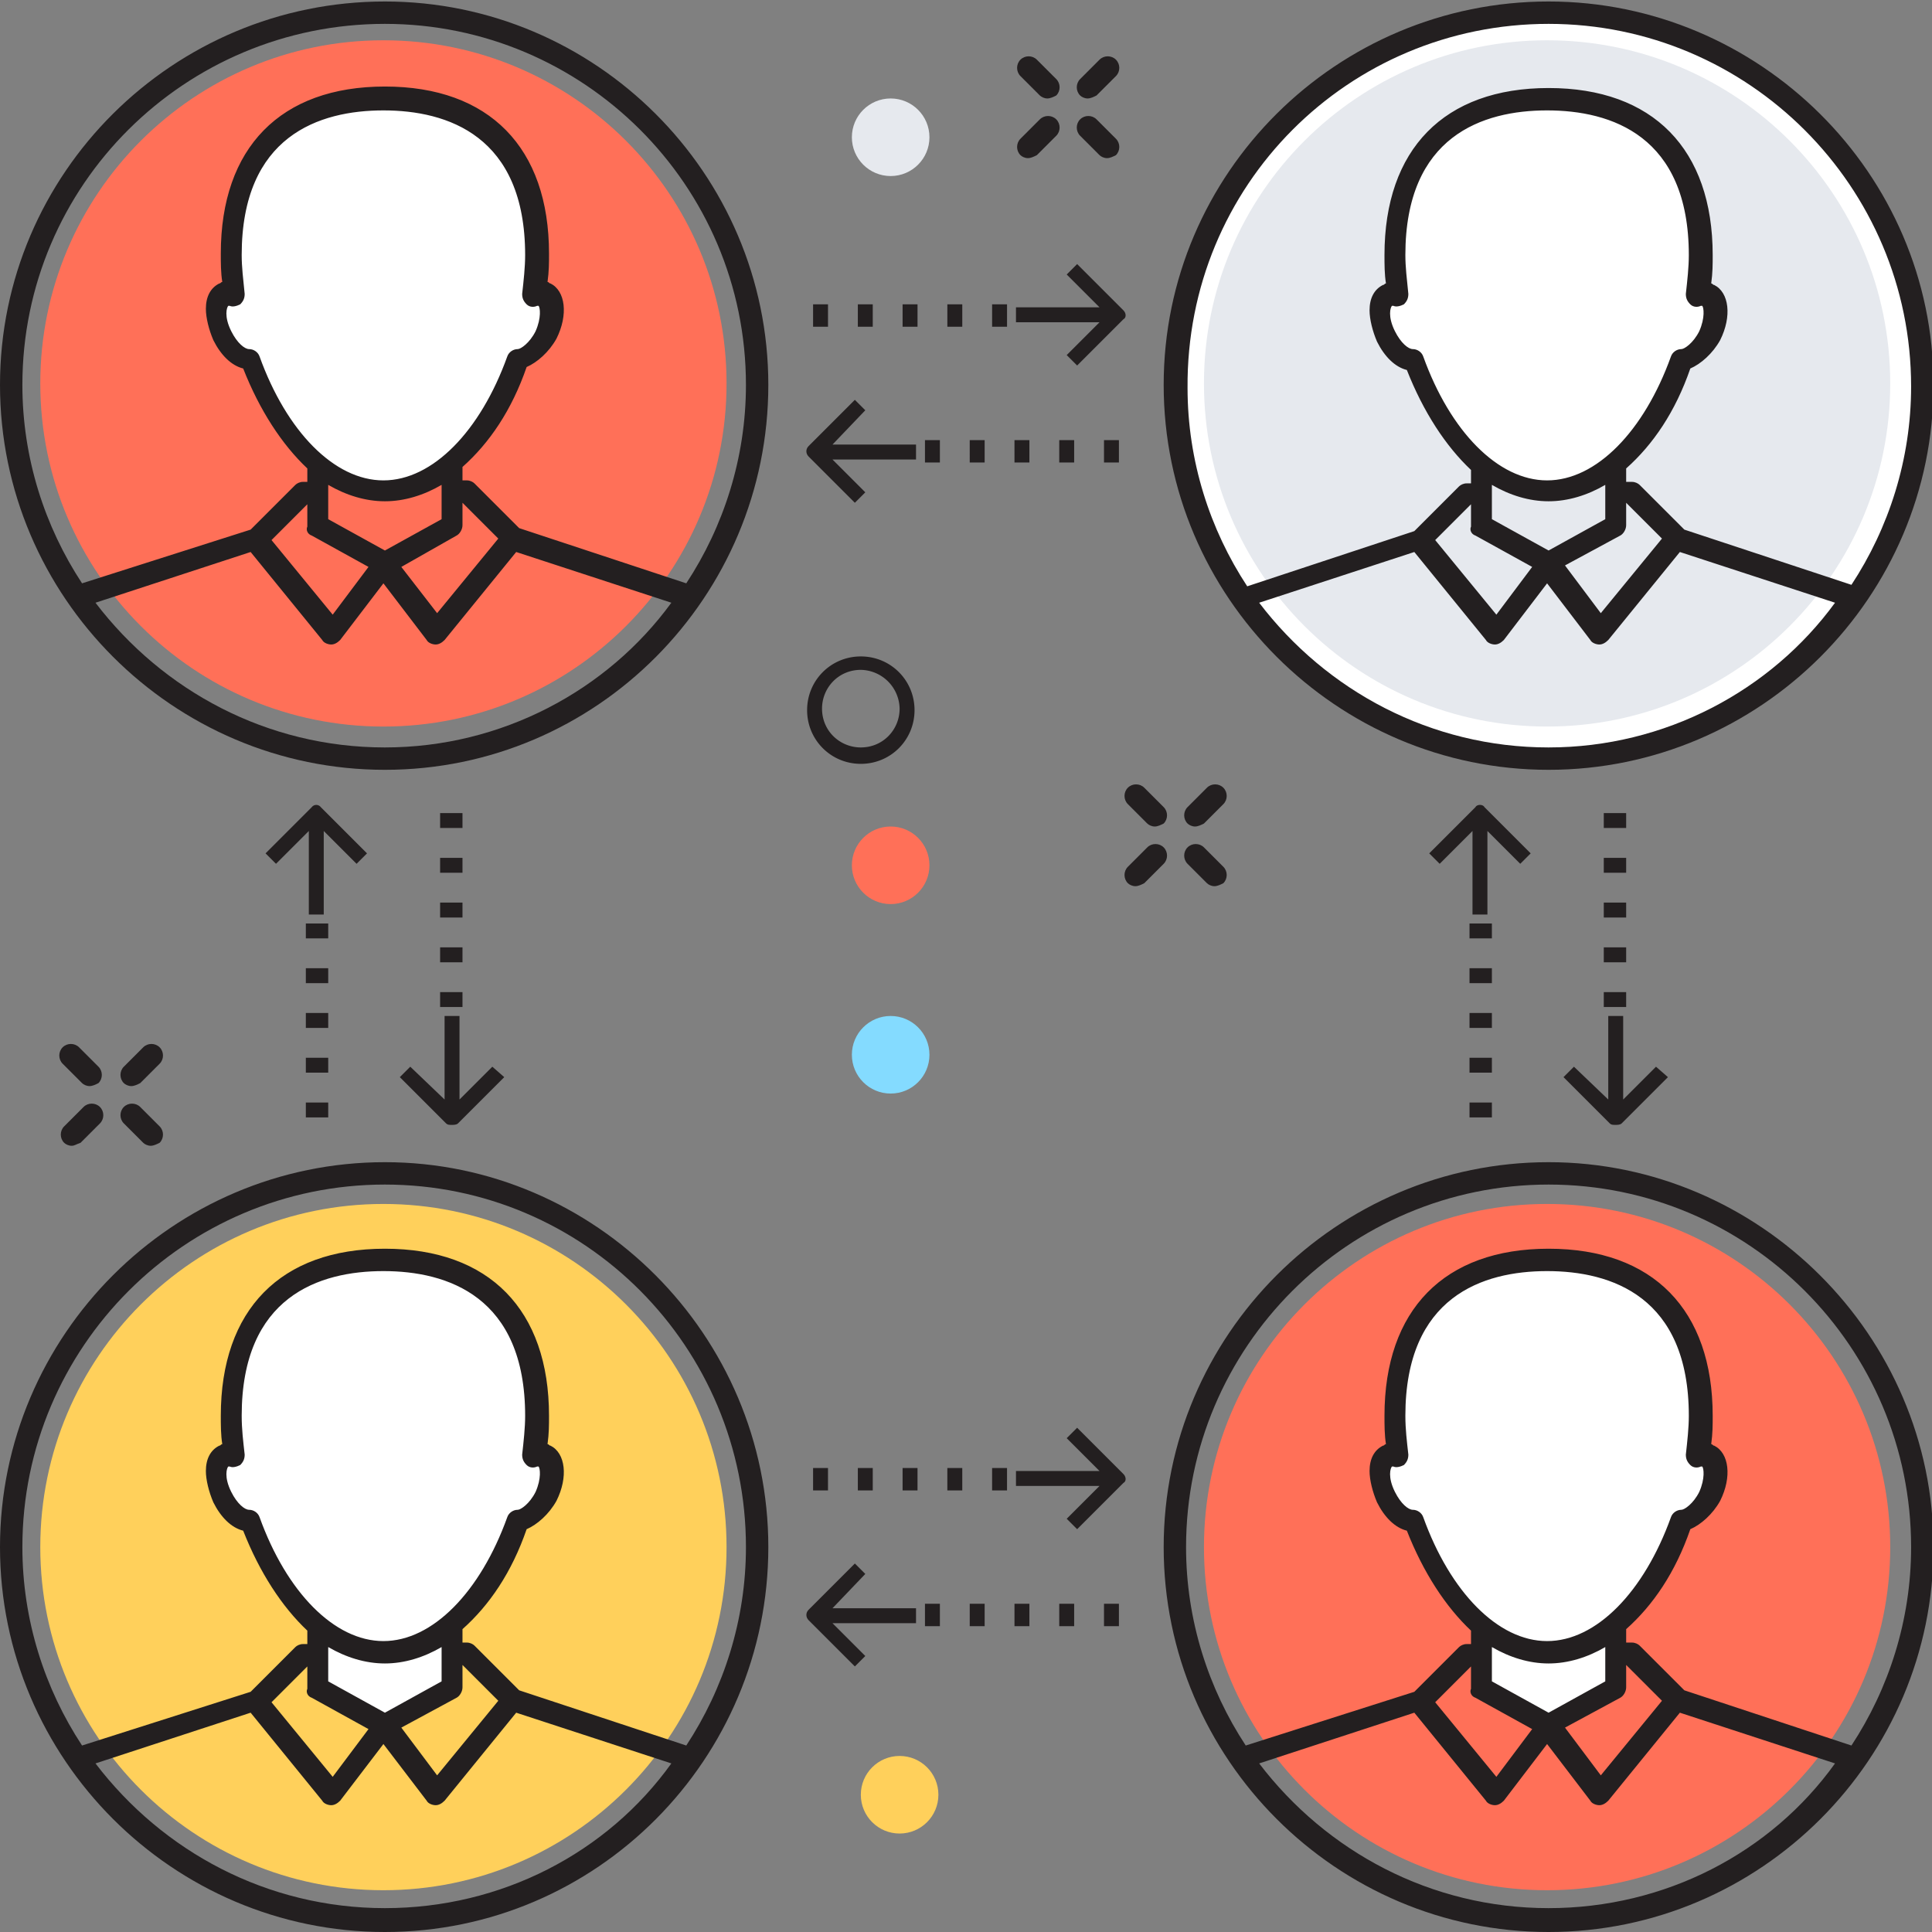 <svg xmlns="http://www.w3.org/2000/svg" xmlns:xlink="http://www.w3.org/1999/xlink" viewBox="0 0 129.5 129.5"><rect x="0" y="0" width="129.5" height="129.5" fill="#808080" stroke="none"/><circle cx="59.7" cy="70.7" r="2.6" fill="#84DBFF"/><circle cx="59.7" cy="9.2" r="2.6" fill="#E6E9EE"/><circle cx="60.3" cy="120.3" r="2.6" fill="#FFD05B"/><circle cx="59.7" cy="58" r="2.6" fill="#FF7058"/><use xlink:href="#B" fill="#FFD05B"/><g fill="#FF7058"><use xlink:href="#B" x="78"/><use xlink:href="#B" y="-78"/></g><g fill="#fff"><path d="M36.5 19.6c-.2-.1-.5-.1-.7 0l.2-2.7c0-7.6-4.6-10.4-10.3-10.4S15.4 9.3 15.4 16.9c0 .9.1 1.8.2 2.7-.3-.1-.5-.1-.7 0-.6.3-.7 1.5-.1 2.7.5 1 1.2 1.6 1.8 1.6 1.7 4.9 5.1 8.8 9 8.8s7.3-3.9 9-8.8c.6 0 1.4-.7 1.8-1.6.8-1.1.8-2.4.1-2.7z"/><circle cx="103.7" cy="25.7" r="25"/></g><use xlink:href="#B" x="78" y="-78" fill="#E6E9EE"/><g fill="#fff"><path d="M114.5 19.6c-.2-.1-.5-.1-.7 0l.2-2.7c0-7.6-4.6-10.4-10.3-10.4S93.4 9.3 93.4 16.9c0 .9.1 1.8.2 2.7-.3-.1-.5-.1-.7 0-.6.3-.7 1.5-.1 2.7.5 1 1.2 1.6 1.8 1.6 1.7 4.9 5.1 8.8 9 8.8s7.3-3.9 9-8.8c.6 0 1.4-.7 1.8-1.6.8-1.1.8-2.4.1-2.7zM30.3 109v4.2l-4.5 2.5-4.5-2.5V109c1.4 1.1 2.9 1.8 4.5 1.8s3.1-.7 4.5-1.8z"/><use xlink:href="#C"/><path d="M108.3 109v4.2l-4.5 2.5-4.5-2.5V109c1.4 1.1 2.9 1.8 4.5 1.8s3.1-.7 4.5-1.8z"/><use xlink:href="#C" x="78"/></g><g fill="#231F20"><path d="M103.8.1C89.6.1 78 11.6 78 25.8s11.6 25.8 25.8 25.8 25.8-11.6 25.8-25.8S117.9.1 103.8.1zm0 1.5c13.4 0 24.3 10.9 24.3 24.3 0 4.9-1.5 9.5-4 13.3l-11.2-3.7-3-3c-.1-.1-.3-.2-.5-.2h-.4v-.9c1.8-1.6 3.3-3.8 4.3-6.7.7-.3 1.5-1 2-1.9.8-1.6.6-3.2-.4-3.7-.1 0-.1-.1-.2-.1.1-.7.1-1.3.1-1.9 0-7.1-4-11.2-11-11.2s-11 4.1-11 11.2c0 .6 0 1.3.1 1.9-.1 0-.1.1-.2.1-.6.3-.9.9-.9 1.7 0 .6.2 1.4.5 2.1.5 1 1.2 1.7 2 1.9 1.1 2.8 2.6 5.1 4.3 6.7v.9h-.3c-.2 0-.4.1-.5.2l-3 3-11.2 3.7c-2.5-3.8-4-8.4-4-13.3-.1-13.6 10.8-24.4 24.2-24.4zm-4.9 34.3l3.8 2.1-2.4 3.2-4.1-5 2.4-2.4v1.5c-.1.2 0 .5.3.6zm-4.7-18.8c0-8 5.2-9.7 9.5-9.7s9.5 1.7 9.5 9.7c0 .8-.1 1.7-.2 2.6 0 .3.1.5.3.7s.5.2.7.1h.1c.1.1.2.8-.2 1.7-.4.8-1 1.2-1.2 1.2-.3 0-.6.2-.7.5-1.8 5-5 8.3-8.3 8.3s-6.5-3.3-8.3-8.3c-.1-.3-.4-.5-.7-.5s-.8-.4-1.2-1.2c-.5-1-.3-1.6-.2-1.7h.1c.2.1.5 0 .7-.1.2-.2.3-.4.3-.7-.1-1-.2-1.8-.2-2.6zm5.8 17.7v-2.3c1.2.7 2.5 1.1 3.8 1.1s2.6-.4 3.8-1.1v2.3l-3.8 2.1-3.8-2.1zm8.6 1.1c.2-.1.4-.4.4-.7v-1.5l2.4 2.4-4.1 5-2.4-3.2 3.7-2zm-4.8 14.2c-7.9 0-14.9-3.8-19.4-9.7L94.8 37l4.8 5.9c.1.2.4.3.6.3s.4-.1.6-.3l2.9-3.8 2.9 3.8c.1.2.4.3.6.3s.4-.1.6-.3l4.8-5.9 10.4 3.4c-4.3 5.9-11.4 9.7-19.2 9.7zm-78-50C11.6.1 0 11.6 0 25.8s11.6 25.8 25.8 25.8S51.5 40 51.5 25.8 39.9.1 25.8.1zm0 1.5C39.1 1.6 50 12.4 50 25.8c0 4.9-1.5 9.5-4 13.3l-11.2-3.7-3-3c-.1-.1-.3-.2-.5-.2H31v-.9c1.8-1.6 3.3-3.8 4.3-6.7.7-.3 1.5-1 2-1.9.8-1.6.6-3.2-.4-3.7-.1 0-.1-.1-.2-.1.1-.7.1-1.3.1-1.9 0-7.1-4-11.2-11-11.2s-11 4.1-11 11.2c0 .6 0 1.3.1 1.9-.1 0-.1.1-.2.1-.6.3-.9.9-.9 1.7 0 .6.2 1.4.5 2.1.5 1 1.2 1.7 2 1.9 1.1 2.8 2.6 5.1 4.3 6.7v.9h-.3c-.2 0-.4.1-.5.2l-3 3-11.3 3.6c-2.5-3.8-4-8.4-4-13.3 0-13.4 10.9-24.2 24.3-24.2zm-4.9 34.3l3.8 2.1-2.4 3.2-4.1-5 2.4-2.4v1.5c-.1.2 0 .5.3.6zm-4.7-18.8c0-8 5.2-9.7 9.5-9.7s9.5 1.7 9.5 9.7c0 .8-.1 1.7-.2 2.6 0 .3.1.5.3.7s.5.2.7.1h.1c.1.1.2.8-.2 1.7-.4.8-1 1.2-1.2 1.2-.3 0-.6.2-.7.5-1.8 5-5 8.3-8.3 8.3s-6.5-3.3-8.3-8.3c-.1-.3-.4-.5-.7-.5s-.8-.4-1.2-1.2c-.5-1-.3-1.6-.2-1.7h.1c.2.1.5 0 .7-.1.2-.2.3-.4.3-.7-.1-1-.2-1.8-.2-2.6zM22 34.8v-2.3c1.2.7 2.5 1.1 3.8 1.1s2.6-.4 3.8-1.1v2.3l-3.8 2.1-3.8-2.1zm8.6 1.1c.2-.1.4-.4.4-.7v-1.5l2.4 2.4-4.1 5-2.4-3.1 3.7-2.1zm-4.8 14.2c-7.9 0-14.9-3.8-19.4-9.7L16.8 37l4.8 5.9c.1.2.4.3.6.3s.4-.1.6-.3l2.9-3.8 2.9 3.8c.1.2.4.3.6.3s.4-.1.6-.3l4.8-5.9L45 40.4c-4.3 5.9-11.4 9.7-19.2 9.7zm78 27.8C89.6 77.9 78 89.5 78 103.7s11.6 25.8 25.8 25.8 25.8-11.6 25.8-25.8-11.7-25.8-25.8-25.8zm0 1.5c13.4 0 24.3 10.9 24.3 24.3 0 4.9-1.5 9.5-4 13.3l-11.2-3.7-3-3c-.1-.1-.3-.2-.5-.2h-.4v-.9c1.8-1.6 3.3-3.8 4.3-6.7.7-.3 1.5-1 2-1.9.8-1.6.6-3.2-.4-3.7-.1 0-.1-.1-.2-.1.1-.7.1-1.3.1-1.9 0-7.1-4-11.2-11-11.2s-11 4.1-11 11.2c0 .6 0 1.3.1 1.9-.1 0-.1.1-.2.1-.6.3-.9.9-.9 1.7 0 .6.2 1.4.5 2.1.5 1 1.2 1.7 2 1.9 1.1 2.8 2.6 5.1 4.3 6.7v.9h-.3c-.2 0-.4.1-.5.2l-3 3-11.3 3.6c-2.5-3.8-4-8.4-4-13.3 0-13.4 10.9-24.3 24.3-24.3zm-4.9 34.4l3.8 2.1-2.4 3.2-4.1-5 2.4-2.4v1.5c-.1.2 0 .5.3.6zm-4.7-18.9c0-8 5.2-9.7 9.5-9.7s9.5 1.7 9.5 9.7c0 .8-.1 1.7-.2 2.6 0 .3.1.5.3.7s.5.2.7.1h.1c.1.1.2.8-.2 1.7-.4.8-1 1.2-1.2 1.2-.3 0-.6.2-.7.5-1.8 5-5 8.3-8.3 8.3s-6.5-3.3-8.3-8.3c-.1-.3-.4-.5-.7-.5s-.8-.4-1.2-1.2c-.5-1-.3-1.6-.2-1.7h.1c.2.1.5 0 .7-.1.2-.2.3-.4.3-.7-.1-.9-.2-1.7-.2-2.6zm5.8 17.8v-2.3c1.2.7 2.5 1.1 3.8 1.1s2.6-.4 3.8-1.1v2.3l-3.8 2.1-3.8-2.1zm8.6 1.1c.2-.1.4-.4.4-.7v-1.5l2.4 2.4-4.1 5-2.4-3.2 3.7-2zm-4.8 14.1c-7.9 0-14.9-3.8-19.4-9.7l10.4-3.4 4.8 5.9c.1.2.4.3.6.3s.4-.1.6-.3l2.9-3.8 2.9 3.8c.1.2.4.3.6.3s.4-.1.6-.3l4.8-5.9 10.4 3.4c-4.3 6-11.4 9.7-19.2 9.7zm-78-50C11.6 77.9 0 89.5 0 103.7s11.6 25.8 25.8 25.8 25.7-11.6 25.7-25.8-11.6-25.8-25.7-25.8zm0 1.5c13.4 0 24.2 10.9 24.2 24.3 0 4.9-1.5 9.5-4 13.3l-11.2-3.7-3-3c-.1-.1-.3-.2-.5-.2H31v-.9c1.8-1.6 3.3-3.8 4.3-6.7.7-.3 1.5-1 2-1.9.8-1.6.6-3.2-.4-3.7-.1 0-.1-.1-.2-.1.1-.7.1-1.3.1-1.9 0-7.1-4-11.2-11-11.2s-11 4.1-11 11.2c0 .6 0 1.3.1 1.9-.1 0-.1.1-.2.1-.6.3-.9.9-.9 1.7 0 .6.2 1.4.5 2.1.5 1 1.2 1.7 2 1.9 1.1 2.8 2.6 5.1 4.3 6.7v.9h-.3c-.2 0-.4.1-.5.2l-3 3L5.5 117c-2.5-3.8-4-8.4-4-13.3 0-13.4 10.9-24.3 24.3-24.3zm-4.9 34.4l3.8 2.1-2.4 3.2-4.1-5 2.4-2.4v1.5c-.1.2 0 .5.3.6zm-4.7-18.9c0-8 5.2-9.7 9.5-9.7s9.5 1.7 9.5 9.7c0 .8-.1 1.7-.2 2.6 0 .3.1.5.3.7s.5.2.7.1h.1c.1.1.2.8-.2 1.7-.4.8-1 1.2-1.2 1.2-.3 0-.6.2-.7.5-1.8 5-5 8.3-8.3 8.3s-6.5-3.3-8.3-8.3c-.1-.3-.4-.5-.7-.5s-.8-.4-1.2-1.2c-.5-1-.3-1.6-.2-1.7h.1c.2.1.5 0 .7-.1.2-.2.3-.4.3-.7-.1-.9-.2-1.7-.2-2.6zm5.8 17.8v-2.3c1.2.7 2.5 1.1 3.8 1.1s2.6-.4 3.8-1.1v2.3l-3.8 2.1-3.8-2.1zm8.6 1.1c.2-.1.4-.4.4-.7v-1.5l2.4 2.4-4.1 5-2.4-3.2 3.7-2zm-4.8 14.1c-7.9 0-14.9-3.8-19.4-9.7l10.4-3.4 4.8 5.9c.1.2.4.3.6.3s.4-.1.6-.3l2.9-3.8 2.9 3.8c.1.2.4.3.6.3s.4-.1.6-.3l4.8-5.9 10.4 3.4c-4.3 6-11.4 9.7-19.2 9.7zM72.9 6.6c-.2 0-.4-.1-.5-.2-.3-.3-.3-.8 0-1.1L73.7 4c.3-.3.8-.3 1.1 0s.3.8 0 1.1l-1.3 1.3c-.2.1-.4.2-.6.2zm-4 4c-.2 0-.4-.1-.5-.2-.3-.3-.3-.8 0-1.1L69.7 8c.3-.3.8-.3 1.1 0s.3.8 0 1.1l-1.3 1.3c-.2.1-.4.2-.6.2z"/><use xlink:href="#D"/><use xlink:href="#D" x="-4" y="-4"/><use xlink:href="#E"/><use xlink:href="#E" x="-4" y="4"/><use xlink:href="#D" x="7.2" y="48.8"/><use xlink:href="#D" x="3.2" y="44.8"/><use xlink:href="#E" x="-71.3" y="17.4"/><path d="M4.8 76.8c-.2 0-.4-.1-.5-.2-.3-.3-.3-.8 0-1.1l1.3-1.3c.3-.3.8-.3 1.1 0s.3.8 0 1.1l-1.3 1.3c-.3.1-.4.2-.6.2z"/><use xlink:href="#D" x="-64.1" y="66.2"/><use xlink:href="#D" x="-68.2" y="62.2"/><path d="M66.5 20.4h1v1.5h-1zm-3 0h1v1.5h-1zm-3 0h1v1.5h-1zm-6 0h1v1.5h-1zm3 0h1v1.5h-1zm17.8.4l-3.1-3.1-.7.7 2.2 2.2h-5.6v1h5.6l-2.2 2.2.7.7 3.1-3.1c.2-.1.2-.4 0-.6zM62 29.5h1V31h-1zm3 0h1V31h-1zm6 0h1V31h-1zm3 0h1V31h-1zm-6 0h1V31h-1zm-10-2l-.7-.7-3.1 3.1c-.2.2-.2.5 0 .7l3.1 3.1.7-.7-2.2-2.2h5.6v-1h-5.6l2.2-2.3zm-.5 70.9h1v1.5h-1zm3 0h1v1.5h-1zm-6 0h1v1.5h-1zm12 0h1v1.5h-1zm-3 0h1v1.5h-1zm11.8.4l-3.1-3.1-.7.7 2.2 2.2h-5.6v1h5.6l-2.2 2.2.7.7 3.1-3.1c.2-.1.2-.4 0-.6zM65 107.5h1v1.5h-1zm3 0h1v1.5h-1zm-6 0h1v1.5h-1zm12 0h1v1.5h-1zm-3 0h1v1.5h-1zm-13-2l-.7-.7-3.1 3.1c-.2.2-.2.5 0 .7l3.1 3.1.7-.7-2.2-2.2h5.6v-1h-5.6l2.2-2.3zm49.5-45h1.5v1h-1.5zm0 6h1.5v1h-1.5zm0-9h1.5v1h-1.5zm0-3h1.5v1h-1.5zm0 9h1.5v1h-1.5z"/><use xlink:href="#F"/><path d="M98.5 70.9h1.5v1h-1.5zm0-6h1.5v1h-1.5zm0-3h1.5v1h-1.5zm0 6h1.5v1h-1.5zm0 6h1.5v1h-1.5zm.4-19.8l-3.1 3.1.7.7 2.2-2.2v5.6h1v-5.6l2.2 2.2.7-.7-3.1-3.1c-.1-.2-.5-.2-.6 0zm-69.4 6.4H31v1h-1.5zm0 3H31v1h-1.5zm0 3H31v1h-1.5zm0-12H31v1h-1.5zm0 3H31v1h-1.5z"/><use xlink:href="#F" x="-78"/><path d="M20.5 70.9H22v1h-1.5zm0 3H22v1h-1.5zm0-9H22v1h-1.5zm0-3H22v1h-1.5zm0 6H22v1h-1.5zm.4-13.8l-3.1 3.1.7.7 2.2-2.2v5.6h1v-5.6l2.2 2.2.7-.7-3.1-3.1a.38.38 0 0 0-.6 0zm36.8-2.9c-2 0-3.6-1.6-3.6-3.6s1.6-3.6 3.6-3.6 3.6 1.6 3.6 3.6-1.6 3.6-3.6 3.6zm0-6.3c-1.5 0-2.6 1.2-2.6 2.6 0 1.5 1.2 2.6 2.6 2.6 1.5 0 2.6-1.2 2.6-2.6a2.65 2.65 0 0 0-2.6-2.6z"/></g><defs ><path id="B" d="M25.7 126.7c-12.7 0-23-10.3-23-23s10.3-23 23-23 23 10.3 23 23-10.3 23-23 23z"/><path id="C" d="M36.5 97.6c-.2-.1-.5-.1-.7 0l.2-2.7c0-7.6-4.6-10.4-10.3-10.4s-10.3 2.8-10.3 10.4c0 .9.1 1.8.2 2.7-.3-.1-.5-.1-.7 0-.6.3-.7 1.5-.1 2.7.5 1 1.2 1.6 1.8 1.6 1.7 4.9 5.1 8.8 9 8.8s7.3-3.9 9-8.8c.6 0 1.4-.7 1.8-1.6.8-1.1.8-2.4.1-2.7z"/><path id="D" d="M74.2 10.6c-.2 0-.4-.1-.5-.2l-1.3-1.3c-.3-.3-.3-.8 0-1.1s.8-.3 1.1 0l1.3 1.3c.3.3.3.8 0 1.1-.2.1-.4.2-.6.2z"/><path id="E" d="M80.1 55.4c-.2 0-.4-.1-.5-.2-.3-.3-.3-.8 0-1.1l1.3-1.3c.3-.3.8-.3 1.1 0s.3.8 0 1.1l-1.3 1.3c-.2.1-.4.2-.6.2z"/><path id="F" d="M111 71.5l-2.2 2.2v-5.6h-1v5.6l-2.3-2.2-.7.7 3.1 3.1c.1.1.2.1.4.1.1 0 .3 0 .4-.1l3.1-3.1-.8-.7z"/></defs></svg>
